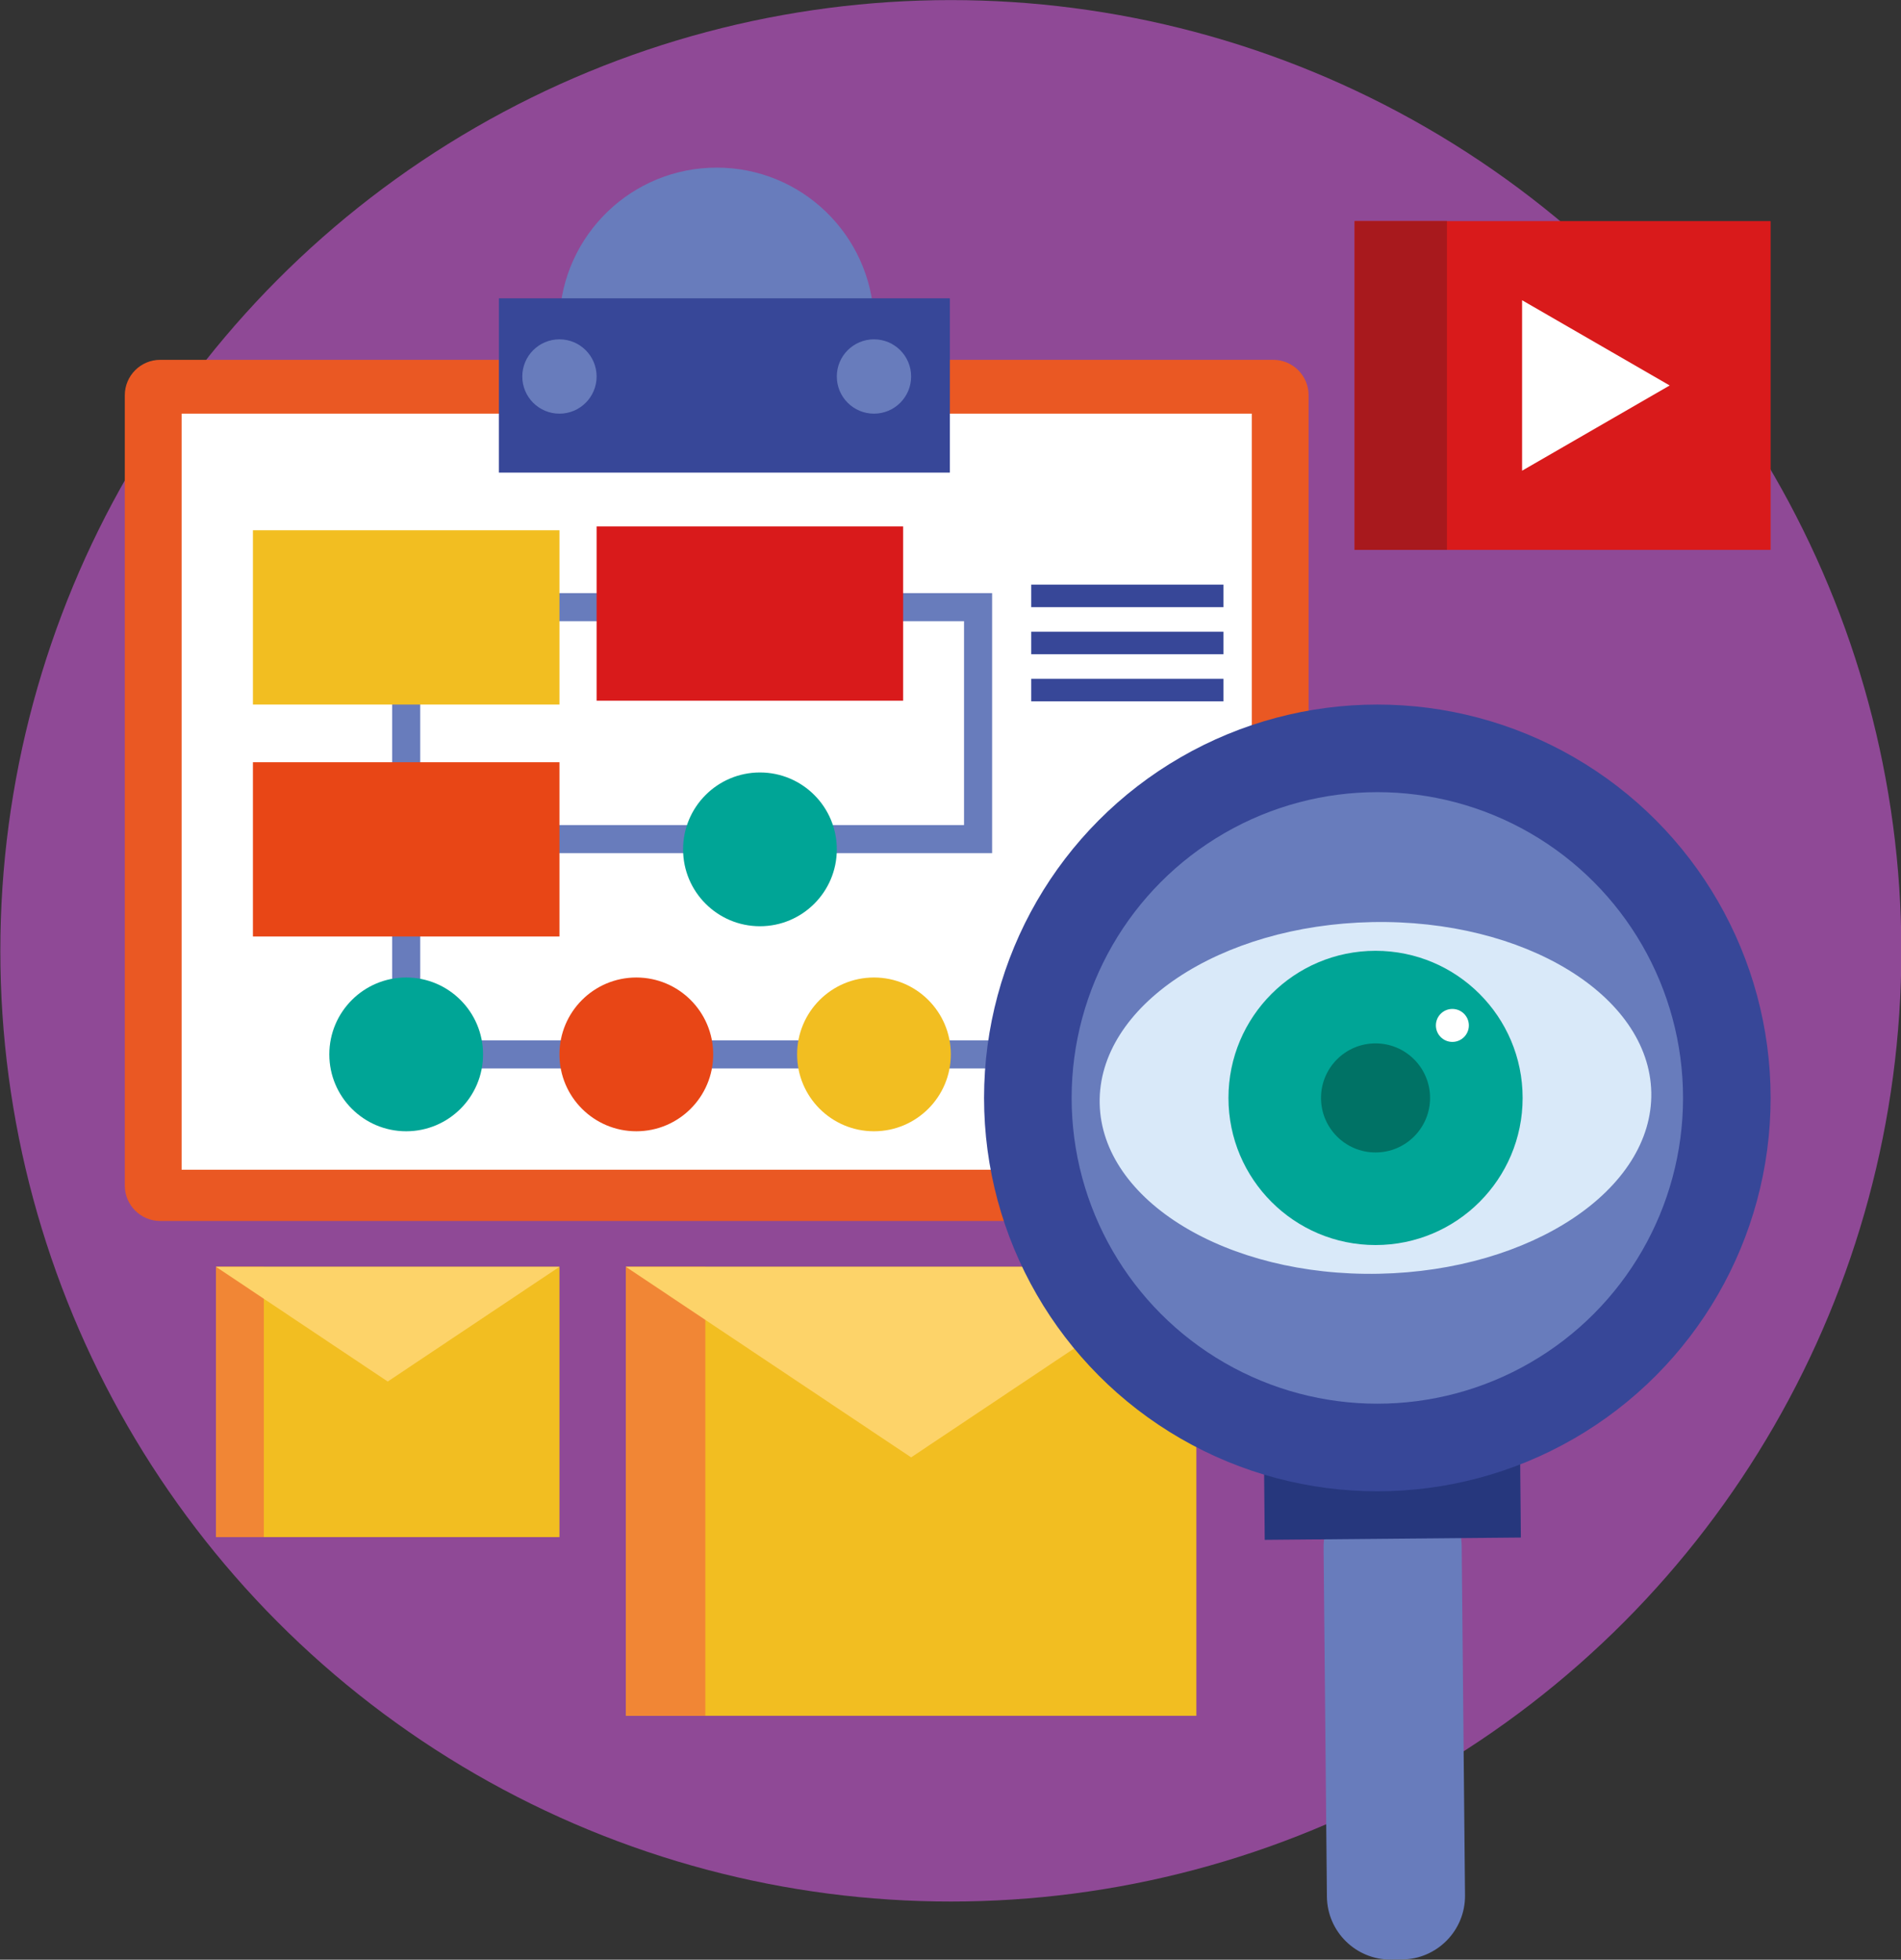 <?xml version="1.0" encoding="UTF-8"?><svg xmlns="http://www.w3.org/2000/svg" xmlns:xlink="http://www.w3.org/1999/xlink" height="279.2" preserveAspectRatio="xMidYMid meet" version="1.0" viewBox="77.1 73.0 270.9 279.2" width="270.9" zoomAndPan="magnify"><rect x="77.1" y="73.0" width="270.9" height="279.2" fill="#333333" stroke="none"/><g><circle cx="212.598" cy="208.463" fill="#8f4996" r="135.451"/></g><g><path d="M166.289 253.483H247.587V317.451H166.289z" fill="#f2be21"/></g><g><path d="M166.289 253.483H177.614V317.451H166.289z" fill="#f18635"/></g><g><path d="M206.939 280.634L247.588 253.483 166.289 253.483z" fill="#fdd369"/></g><g><path d="M107.881 253.483H156.824V291.993H107.881z" fill="#f2be21"/></g><g><path d="M107.881 253.483H114.699V291.993H107.881z" fill="#f18635"/></g><g><path d="M132.352 269.829L156.824 253.483 107.881 253.483z" fill="#fdd369"/></g><g><g><path d="M258.532,246.954H99.935c-2.789,0-5.05-2.261-5.05-5.049V129.316c0-2.789,2.261-5.05,5.05-5.05h158.597 c2.789,0,5.049,2.261,5.049,5.05v112.589C263.582,244.694,261.321,246.954,258.532,246.954z" fill="#ea5823"/></g><g><path d="M102.982 131.934H255.486V239.651H102.982z" fill="#fff"/></g><g><path d="M238.387 225.22L132.983 225.22 132.983 160.963 136.983 160.963 136.983 221.22 238.387 221.22z" fill="#687cbc"/></g><g><path d="M201.644,118.424c-0.483-11.976-10.316-21.543-22.41-21.543c-12.094,0-21.928,9.568-22.41,21.543H201.644z" fill="#687cbc"/></g><g><path d="M148.197 115.503H212.462V140.333H148.197z" fill="#374798"/></g><g><circle cx="156.824" cy="126.64" fill="#687cbc" r="5.295"/></g><g><circle cx="201.644" cy="126.64" fill="#687cbc" r="5.295"/></g><g><circle cx="134.983" cy="223.22" fill="#00a596" r="10.954"/></g><g><circle cx="167.778" cy="223.22" fill="#e84616" r="10.954"/></g><g><circle cx="201.644" cy="223.22" fill="#f2be21" r="10.954"/></g><g><circle cx="236.834" cy="223.22" fill="#d91a1b" r="10.954"/></g><g><path d="M218.478 194.548L137.973 194.548 137.973 190.548 214.478 190.548 214.478 161.502 130.305 161.502 130.305 157.502 218.478 157.502z" fill="#687cbc"/></g><g><path d="M113.143 148.548H156.824V173.378H113.143z" fill="#f2be21"/></g><g><path d="M162.118 148.001H205.799V172.831H162.118z" fill="#d91a1b"/></g><g><path d="M113.143 181.594H156.824V206.424H113.143z" fill="#e84616"/></g><g><circle cx="185.395" cy="194.009" fill="#00a596" r="10.954"/></g><g><path d="M224.055 156.293H251.441V159.503H224.055z" fill="#374798"/></g><g><path d="M224.055 163.002H251.441V166.212H224.055z" fill="#374798"/></g><g><path d="M224.055 169.712H251.441V172.922H224.055z" fill="#374798"/></g></g><g><g><path d="M276.897,352.17l-1.559,0.015c-5.004,0.048-9.1-3.97-9.147-8.974l-0.474-49.689 c-0.048-5.004,3.97-9.1,8.974-9.147l1.559-0.015c5.004-0.048,9.1,3.97,9.147,8.974l0.474,49.689 C285.919,348.027,281.901,352.122,276.897,352.17z" fill="#687cbc"/></g><g><path d="M257.399 276.671H293.9V292.059H257.399z" fill="#26377d" transform="matrix(1 -.009 .009 1 -2.7 2.642)"/></g><g><circle cx="273.376" cy="229.423" fill="#374798" r="56.044"/></g><g><circle cx="273.376" cy="229.423" fill="#687cbc" r="43.564"/></g><g><g><ellipse cx="273.12" cy="229.423" fill="#d9e9f9" rx="39.311" ry="25.056" transform="rotate(-1.146 273.101 229.834)"/></g><g><circle cx="273.12" cy="229.423" fill="#00a596" r="20.96"/></g><g><circle cx="273.12" cy="229.423" fill="#007265" r="7.77"/></g><g><circle cx="284.069" cy="219.093" fill="#fff" r="2.349"/></g></g></g><g><g><path d="M270.138 104.497H329.42V151.339H270.138z" fill="#d91a1b"/></g><g><path d="M270.138 104.497H283.296V151.339H270.138z" fill="#a8191d"/></g><g><path d="M294.003 127.918L294.003 115.774 304.52 121.846 315.037 127.918 304.52 133.99 294.003 140.062z" fill="#fff"/></g></g></svg>